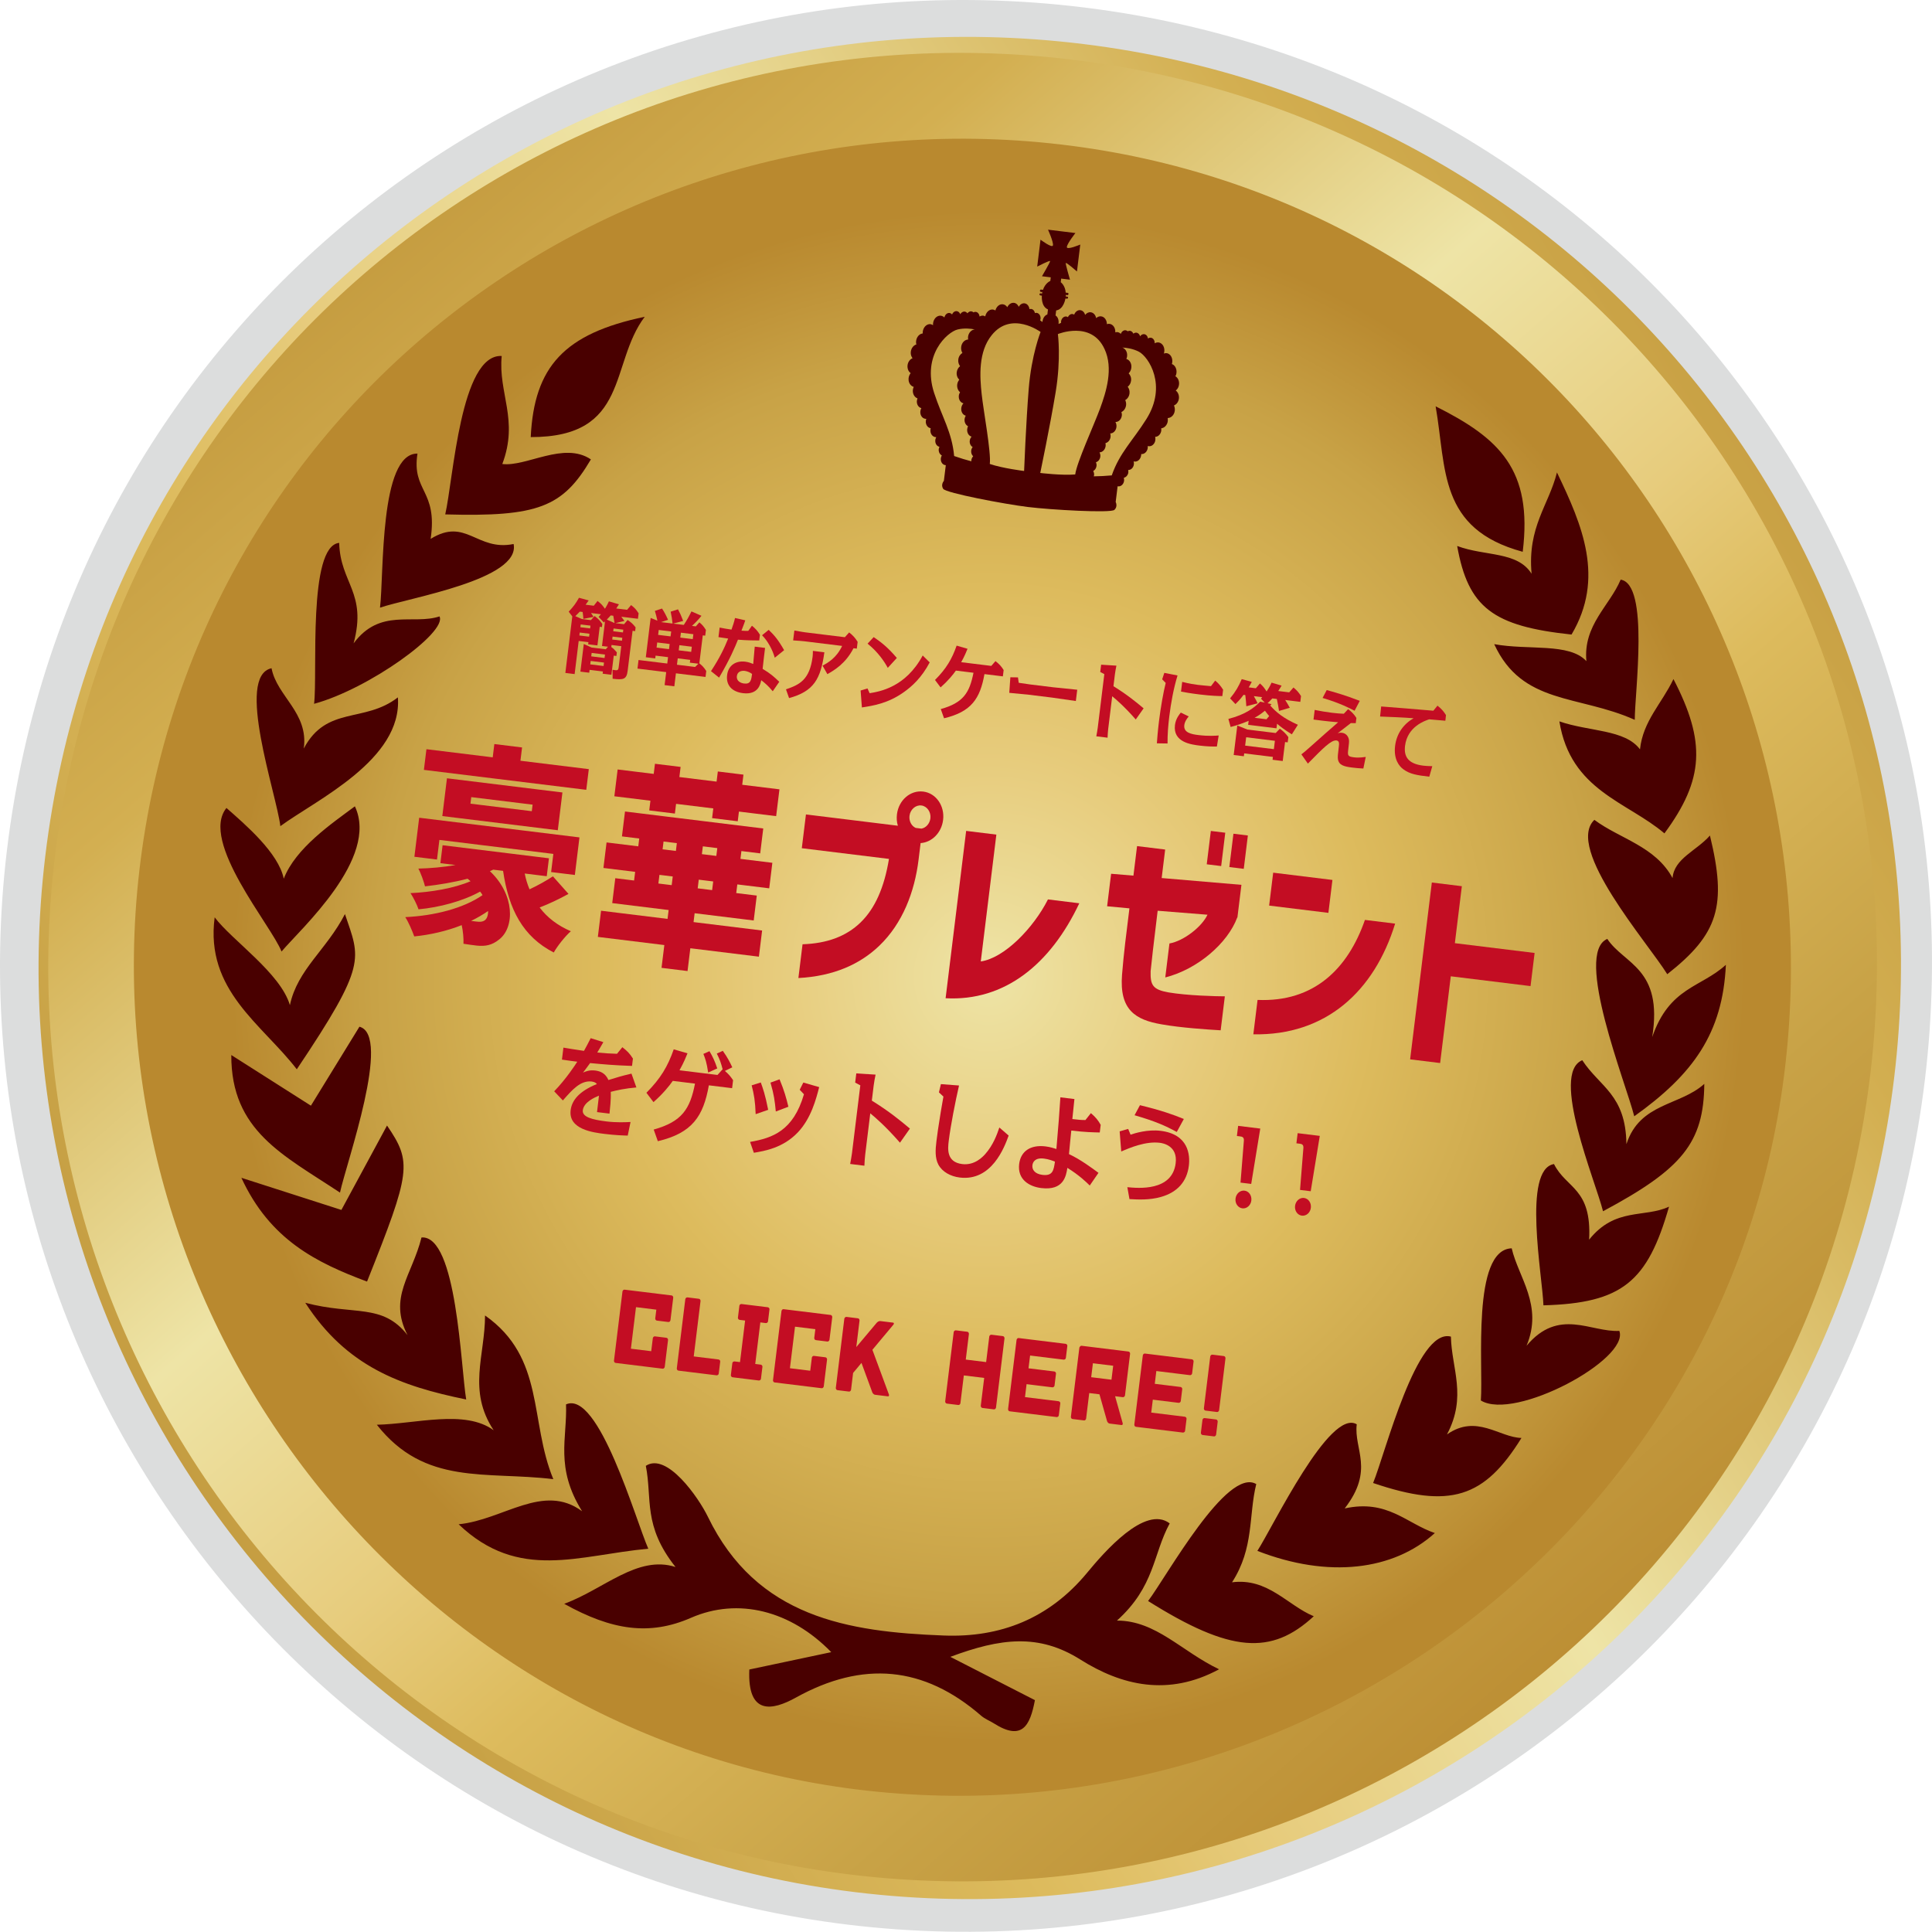 <?xml version="1.0" encoding="UTF-8"?>
<svg xmlns="http://www.w3.org/2000/svg" xmlns:xlink="http://www.w3.org/1999/xlink" viewBox="0 0 2178.899 2178.664">
  <defs>
    <style>
      .cls-1 {
        fill: url(#linear-gradient-2);
      }

      .cls-1, .cls-2, .cls-3, .cls-4, .cls-5, .cls-6, .cls-7 {
        fill-rule: evenodd;
      }

      .cls-2 {
        fill: url(#linear-gradient-3);
      }

      .cls-3 {
        fill: url(#linear-gradient-4);
      }

      .cls-4 {
        fill: url(#radial-gradient);
      }

      .cls-8 {
        isolation: isolate;
      }

      .cls-9, .cls-5 {
        mix-blend-mode: multiply;
      }

      .cls-10 {
        fill: #c30d23;
      }

      .cls-5, .cls-11 {
        fill: #490000;
      }

      .cls-6 {
        fill: url(#linear-gradient);
      }

      .cls-7 {
        fill: #dcdddd;
      }
    </style>
    <linearGradient id="linear-gradient" x1="-356.716" y1="755.184" x2="2349.204" y2="755.184" gradientTransform="translate(358.905 251.384) rotate(7)" gradientUnits="userSpaceOnUse">
      <stop offset="0" stop-color="#222323"/>
      <stop offset=".226" stop-color="#353535"/>
      <stop offset=".409" stop-color="#696968"/>
      <stop offset=".559" stop-color="#403f3f"/>
      <stop offset=".8" stop-color="#282828"/>
      <stop offset="1" stop-color="#0c0d0d"/>
    </linearGradient>
    <linearGradient id="linear-gradient-2" x1="-624.498" y1="-498.116" x2="2447.556" y2="2146.881" gradientTransform="translate(358.905 251.384) rotate(7)" gradientUnits="userSpaceOnUse">
      <stop offset=".274" stop-color="#222323"/>
      <stop offset=".505" stop-color="#696968"/>
      <stop offset=".572" stop-color="#4c4c4c"/>
      <stop offset=".67" stop-color="#292a29"/>
      <stop offset=".749" stop-color="#131414"/>
      <stop offset=".801" stop-color="#0c0d0d"/>
    </linearGradient>
    <radialGradient id="radial-gradient" cx="885.012" cy="750.823" fx="885.012" fy="750.823" r="863.834" gradientTransform="translate(338.448 248.872) rotate(7) scale(.988 1)" gradientUnits="userSpaceOnUse">
      <stop offset="0" stop-color="#eee4a6"/>
      <stop offset=".278" stop-color="#e7cc7d"/>
      <stop offset=".507" stop-color="#ddbb5d"/>
      <stop offset=".813" stop-color="#c8a246"/>
      <stop offset="1" stop-color="#b9892f"/>
    </radialGradient>
    <linearGradient id="linear-gradient-3" x1="1897.974" y1="-137.214" x2="-314.447" y2="1689.259" gradientTransform="translate(358.905 251.384) rotate(7)" gradientUnits="userSpaceOnUse">
      <stop offset="0" stop-color="#bc9035"/>
      <stop offset=".21" stop-color="#d3af51"/>
      <stop offset=".419" stop-color="#eee4a6"/>
      <stop offset=".563" stop-color="#e7cc7d"/>
      <stop offset=".652" stop-color="#ddbb5d"/>
      <stop offset=".813" stop-color="#c8a246"/>
      <stop offset="1" stop-color="#b9892f"/>
    </linearGradient>
    <linearGradient id="linear-gradient-4" x1="-100.447" y1="-90.041" x2="1671.672" y2="1508.126" xlink:href="#linear-gradient-3"/>
  </defs>
  <g class="cls-8">
    <g id="_レイヤー_2" data-name="レイヤー 2">
      <g id="_テキスト" data-name="テキスト">
        <g>
          <g>
            <path class="cls-6" d="M980.371,2115.146h0c559.419,67.982,1066.657-330.859,1134.076-891.76,67.254-559.308-326.007-1062.073-884.526-1130.8C668.222,23.504,163.869,419.041,96.235,981.695c-66.984,557.385,329.833,1066.08,884.137,1133.45Z"/>
            <path class="cls-1" d="M975.796,2112.085h0c553.225,67.23,1054.842-327.197,1121.52-881.887,66.506-553.117-322.401-1050.323-874.734-1118.284C667.096,43.595,168.329,434.754,101.442,991.18c-66.239,551.216,326.177,1054.278,874.354,1120.906Z"/>
            <path class="cls-4" d="M1215.199,87.166c537.123,62.529,981.674,536.397,908.795,1167.583-62.406,537.739-543.189,928.558-1133.63,856.394C457.149,2052.092,28.596,1595.557,100.589,981.881,164.388,436.249,675.277,24.295,1215.199,87.166Z"/>
            <path class="cls-7" d="M955.798,2170.56C361.677,2098.372-63.731,1554.412,7.862,958.508,80.129,357.029,620.521-65.646,1222.596,8.419c598.572,73.632,1020.232,611.264,948.318,1209.152-72.075,599.624-615.561,1025.821-1215.116,952.988h0ZM1206.052,109.129h0C661.423,45.678,172.034,431.03,108.651,973.205c-63.197,540.89,329.634,1037.871,867.493,1097.502,538.858,59.693,1031.485-329.376,1093.484-863.701,63.232-545.265-321.747-1034.737-863.577-1097.876Z"/>
            <path class="cls-5" d="M761.842,1767.253c-37.056-46.776-26.087-76.729-33.48-114.095,23.8-15.679,59.568,35.975,69.925,57.325,55.135,113.762,158.17,129.931,266.123,134.054,63.517,2.459,118.831-18.928,161.705-70.864,18.906-22.87,65.316-76.736,93.063-55.597-19.002,34.981-16.605,70.973-59.475,109.605,44.108.041,72.872,34.759,115.166,54.937-57.363,30.998-110.023,18.285-156.467-10.996-46.958-29.592-90.095-24.131-146.615-3.034,35.557,18.174,64.066,32.801,95.389,48.833-5.508,29.179-14.545,46.32-46.35,26.163-4.665-2.952-10.127-4.996-14.283-8.609-64.791-56.305-133.72-62.12-208.894-20.484-26.731,14.844-54.861,20.205-52.563-31.624,30.399-6.43,60.578-12.836,92.393-19.576-45.689-46.968-104.987-61.968-158.241-38.707-46.504,20.324-89.125,14.184-142.932-15.825,44.393-16.116,82.612-55.339,125.536-41.507h0ZM598.547,492.957c3.87-79.561,37.866-116.715,128.567-135.699-40.077,53.134-16.691,135.935-128.567,135.699h0ZM1717.31,622.307c-95.266-25.859-85.859-93.341-98.211-164.063,71.908,36.057,109.609,71.239,98.211,164.063h0ZM1843.681,811.822c-63.719-28.552-126.928-16.684-158.523-85.349,38.602,7.108,84.747-1.771,103.966,19.16-3.786-40.641,26.284-62.463,38.638-91.914,32.627,5.061,15.791,128.033,15.92,158.103h0ZM1834.264,1290.345c15.234-46.843,60.314-43.004,87.835-67.942-.623,66.237-24.781,95.847-114.207,143.636-8.593-34.325-59.746-155.389-23.413-170.333,19.735,30.25,49.086,38.647,49.785,94.639h0ZM317.518,1073.123c-11.169-28.942-92.683-124.329-62.122-161.898,21.404,18.824,58.771,50.777,64.624,79.764,13.374-34.653,54.341-62.337,80.22-81.616,27.582,58.626-61.111,138.144-82.722,163.75h0ZM428.565,685.305c4.574-37.251-.845-174.302,42.258-173.746-6.683,43.117,23.052,40.634,14.85,96.197,39.913-24.741,51.963,14.202,93.579,5.773,8.007,40.092-117.043,60.387-150.687,71.776h0ZM1792.206,1398.089c3.055-58.373-25.543-57.288-39.629-85.275-35.8,5.968-12.948,126.576-11.895,159.333,88.914-2.463,117.453-26.626,141.647-111.283-27.716,12.999-60.672.338-90.123,37.224h0ZM1670.105,1579.461c2.874-39.163-10.504-170.252,34.786-171.613,7.446,32.584,35.79,64.3,16.737,109.905,36.375-43.479,72.537-14.965,104.639-16.78,11.794,31.954-117.862,101.924-156.162,78.488h0ZM272.218,1328.316c42.626,13.719,75.245,24.158,112.802,36.238,16.65-30.774,33.818-62.555,51.468-95.181,28.362,41.575,26.996,51.814-22.549,175.982-56.995-21.312-109.389-47.01-141.72-117.04h0ZM316.179,931.735c39.961-29.433,137.793-74.731,132.552-145.244-37.718,29.347-80.407,8.998-106.141,57.712,5.623-40.565-30.313-58.809-36.351-90.574-41.056,8.785,5.571,141.561,9.94,178.106h0ZM1798.114,924.619c28.68,21.385,68.773,29.731,88.181,65.649,1.801-22.129,26.936-30.626,42.163-47.963,19.305,79.302,9.581,110.998-48.118,156.403-21.903-35.42-115.524-141.939-82.226-174.088h0ZM1758.663,813.566c12.536,78.045,76.365,90.506,118.479,126.309,44.748-60.69,46.962-103.113,10.168-174.019-13.179,27.67-34.296,47.112-37.743,79.262-16.915-22.655-57.197-19.843-90.904-31.551h0ZM334.725,1205.932c80.109-119.395,71.369-124.242,54.313-175.039-20.962,40.519-53.563,62.396-62.084,102.696-10.627-36.197-65.552-73.266-84.856-99.037-10.858,82.419,53.425,120.454,92.627,171.379h0ZM354.216,793.757c61.541-16.687,150.497-80.788,141.438-98.58-29.588,9.9-67.089-9.872-96.862,30.406,15.406-57.408-15.039-67.578-16.261-113.326-35.597,3.546-24.146,147.546-28.315,181.5h0ZM350.642,1246.967c-32.707-20.824-58.156-37.022-89.787-57.1-.32,85.553,58.619,112.705,122.58,155.13,7.33-33.975,58.578-177.575,21.924-187.074-17.933,29.196-35.891,58.395-54.717,89.044h0ZM1843.095,1258.947c66.237-47.264,99.743-93.411,103.335-170.832-28.302,25.792-63.643,25.124-83.066,81.449,12.402-77.726-31.553-81.84-50.674-110.675-38.018,16.193,21.205,163.081,30.405,200.059h0ZM566.493,523.305c18.825-49.774-4.79-79.987-.669-121.827-46.506-2.381-54.434,138.403-63.694,178.656,104.715,2.915,132.521-8.134,164.282-62.02-30.412-20.56-72.701,8.532-99.919,5.19h0ZM1643.395,615.771c12.372,69.625,40.571,90.469,128.974,99.865,37.656-63.564,12.389-122.855-16.43-182.809-9.273,37.01-33.439,61.247-28.623,114.244-16.14-25.517-52.152-19.459-83.921-31.3h0ZM344.305,1469.276c46.394,71.792,107.178,93.894,181.467,109.057-6.128-35.944-10.402-185.651-50.411-182.73-10.702,42.9-37.71,67.494-15.749,110.125-28.519-36.38-60.194-21.85-115.307-36.452h0ZM1636.318,1507.42c-38.582-10.306-73.822,131.136-87.729,165.112,87.025,29.513,125.502,16.693,167.314-50.819-24.928-.502-50.68-27.37-84.045-3.943,22.897-43.001,5.186-74.541,4.46-110.35h0ZM624.02,1668.178c-76.063-9.202-144.807,7.77-199.012-61.36,44.303-.983,99.417-17.516,131.737,6.218-29.715-44.946-9.778-83.813-9.716-129.453,67.866,47.66,49.871,119.034,76.991,184.595h0ZM1389.492,1784.503c25.071-38.788,18.52-75.242,27.299-110.776-32.989-19.502-100.801,103.835-121.969,131.885,93.078,58.49,139.016,61.362,186.841,17.194-29.774-12.368-51.626-43.471-92.172-38.303h0ZM731.121,1746.63c-14.368-32.766-55.891-179.137-92.757-162.76,1.483,38.035-12.706,70.971,18.112,120.494-43.772-32.337-88.883,9.77-139.223,14.71,67.724,64.676,135.533,34.703,213.869,27.556h0ZM1516.548,1701.205c48.167-10.569,69.67,16.92,101.656,27.767-46.809,42.243-120.04,51.283-200.146,20.103,18.015-27.986,81.516-160.929,112.075-142.756-3.481,28.349,20.316,51.062-13.585,94.886h0Z"/>
            <path class="cls-2" d="M964.866,2134C392.164,2064.353-17.95,1539.977,51.052,965.593,120.746,385.784,641.692-21.686,1222.074,49.695c576.988,71.004,983.451,589.267,914.171,1165.641-69.489,578.004-593.371,988.855-1171.379,918.663h0ZM1206.106,146.777h0C681.09,85.618,209.333,457.093,148.24,979.747c-60.93,521.412,317.765,1000.478,836.266,1057.945,519.454,57.585,994.318-317.503,1054.093-832.595,60.938-525.608-310.218-997.456-832.493-1058.321Z"/>
            <path class="cls-3" d="M959.109,2114.127C396.776,2045.732-5.9,1530.862,61.848,966.884,130.282,397.578,641.794-2.508,1211.649,67.584c566.534,69.718,965.639,578.589,897.611,1144.517-68.234,567.534-582.618,970.941-1150.151,902.027h0ZM1195.971,162.901h0C680.474,102.852,217.267,467.601,157.28,980.78c-59.826,511.966,312.006,982.355,821.116,1038.776,510.037,56.544,976.3-311.748,1034.989-817.508,59.832-516.082-304.594-979.382-817.414-1039.148Z"/>
          </g>
          <g class="cls-9">
            <path class="cls-11" d="M1325.997,440.42c1.361-1.075,2.521-2.501,3.165-4.413,1.61-4.627-.076-9.681-3.626-11.757.241-.439.58-.818.763-1.357,1.656-4.902-.212-10.377-4.198-12.153-.157-.067-.311-.038-.479-.107,1.505-4.826-.316-10.107-4.198-11.873-1.607-.736-3.254-.586-4.809-.028,1.607-4.885-.261-10.266-4.213-12.038-2.04-.93-4.253-.64-6.132.464.125-3.217-1.692-5.967-4.392-6.298-1.142-.14-2.233.264-3.169.92-.363-2.573-2.041-4.628-4.304-4.906-1.844-.226-3.495.811-4.593,2.41-.597-2.181-2.126-3.844-4.18-4.096-1.234-.151-2.405.337-3.428,1.124-.752-1.685-2.064-3.017-3.795-3.229-.888-.109-1.763.158-2.55.553-.679-.575-1.452-1.045-2.351-1.155-2.388-.293-4.538,1.48-5.463,4.06-1.061-.997-2.284-1.804-3.773-1.987-.831-.102-1.613.061-2.424.29.261-4.887-2.476-9.11-6.525-9.607-1.015-.125-1.977-.008-2.948.363-.064-4.526-2.673-8.36-6.491-8.829-2.076-.255-4.072.555-5.644,2.001-.659-3.499-2.995-6.222-6.12-6.606-2.446-.3-4.706.944-6.316,2.994-.721-2.805-2.733-5.018-5.385-5.344-3-.368-5.762,1.821-6.963,5.023-.571-.304-1.146-.586-1.791-.665-2.204-.271-4.282,1.207-5.3,3.494-.543-.346-1.115-.652-1.783-.734-2.849-.35-5.508,2.227-5.93,5.665-.065.532.035,1.059.059,1.531-1.818.689-2.88,1.238-2.88,1.238.909-7.405-3.382-9.548-3.382-9.548l.7-5.698c8.709-1.319,10.422-13.45,10.422-13.45,0,0,1.248.317,2.066.136,1.505-.33.94-2.133.272-2.215-.658-.081-1.984-.244-1.984-.244l.156-1.831,1.372.357c1.961.241,1.95-2.43.808-2.57-1.177-.145-2.319-.285-2.319-.285-.666-8.302-5.632-11.722-5.632-11.722l.501-4.083,9.919,1.218s-4.99-17.052-4.786-18.713c.196-1.592,12.657,9.446,12.657,9.446l3.728-30.359s-15.633,6.697-15.138,2.661c.499-4.061,9.672-15.649,9.672-15.649l-15.457-1.898-15.444-1.896s6.086,13.462,5.587,17.523c-.496,4.036-14.055-6.246-14.055-6.246l-3.728,30.359s14.76-7.695,14.565-6.103c-.204,1.661-9.183,16.998-9.183,16.998l9.908,1.217-.501,4.083s-5.623,2.12-8.29,10.013c0,0-1.165-.143-2.318-.285-1.153-.142-1.81,2.447.185,2.692l1.407-.015-.281,1.816s-1.326-.163-1.995-.245c-.658-.081-1.63,1.533-.272,2.215.75.373,2.038.368,2.038.368,0,0-1.274,12.185,6.881,15.574l-.7,5.698s-4.695,1.039-5.604,8.445c0,0-.932-.793-2.528-1.902.148-.451.383-.937.449-1.468.422-3.437-1.557-6.584-4.394-6.932-.635-.078-1.297.076-1.897.282-.457-2.468-2.081-4.4-4.296-4.672-.635-.078-1.294.052-1.911.211-.379-3.395-2.508-6.186-5.53-6.557-2.663-.327-5.14,1.335-6.541,3.88-1.054-2.378-2.922-4.129-5.345-4.426-3.138-.385-6.109,1.686-7.572,4.925-1.173-1.783-2.926-3.053-5.003-3.308-3.806-.467-7.288,2.619-8.446,6.995-.817-.591-1.735-.938-2.75-1.062-4.037-.496-7.748,2.936-8.677,7.74-.698-.414-1.417-.761-2.26-.865-1.477-.181-2.87.304-4.141,1.015-.273-2.727-1.93-4.967-4.306-5.259-.901-.111-1.788.155-2.573.55-.668-.574-1.442-1.043-2.364-1.157-1.707-.21-3.302.765-4.464,2.215-.766-1.007-1.786-1.765-3.044-1.919-2.029-.249-3.915.995-5.022,2.967-.691-1.819-2.052-3.226-3.886-3.451-2.284-.28-4.387,1.31-5.375,3.717-.759-.864-1.698-1.518-2.863-1.661-2.665-.327-5.093,1.902-5.761,5.052-1.546-1.524-3.623-2.341-5.839-1.933-4.262.764-7.353,5.536-7,10.661-1.374-.918-2.923-1.46-4.661-1.135-4.204.773-7.272,5.453-6.956,10.503-.189.025-.323-.04-.49-.012-4.321.757-7.446,5.619-7.002,10.778.047.567.262,1.015.402,1.5-3.947,1.155-6.795,5.652-6.364,10.53.163,2.011.976,3.679,1.992,5.046-3.571,1.433-6.088,5.621-5.692,10.213.237,2.932,1.638,5.259,3.528,6.639-1.613,2.072-2.574,4.764-2.326,7.699.326,4.021,2.762,6.966,5.811,7.786-.705,1.647-1.149,3.442-.989,5.382.315,3.739,2.457,6.6,5.238,7.599-.51,1.388-.829,2.755-.714,4.291.274,3.5,2.394,6.055,5.057,6.685-.795,1.519-1.301,3.354-1.145,5.316.355,4.165,3.299,6.986,6.71,6.772-.399,1.238-.658,2.494-.546,3.866.307,3.692,2.628,6.247,5.499,6.718-.268,1.043-.383,2.153-.285,3.266.321,4.161,3.256,6.957,6.611,6.807-.792,1.402-1.276,3.146-1.109,4.923.267,3.171,2.216,5.424,4.656,5.958-.566,1.264-.931,2.718-.802,4.233.208,2.602,1.651,4.583,3.502,5.535-.826,1.468-1.259,3.1-1.115,4.876.297,3.595,2.729,6.002,5.6,6.074l-2.175,17.717s-3.797,4.216-.795,8.964c3.014,4.726,69.567,17.3,95.531,20.488,25.93,3.184,93.584,7.089,97.63,3.23,4.058-3.881,1.407-8.889,1.407-8.889l2.175-17.717c2.804.625,5.735-1.123,6.914-4.537.582-1.686.508-3.38.075-5.003,2.049-.473,3.894-2.051,4.772-4.519.468-1.441.454-2.942.19-4.308,2.518.075,4.976-1.637,5.991-4.65.604-1.682.557-3.492.105-5.046,3.254.962,6.732-1.047,8.073-5.004.341-1.059.535-2.159.525-3.237,2.865.233,5.769-1.68,6.937-5.191.464-1.301.528-2.581.407-3.883,3.281,1.035,6.807-.991,8.17-4.945.581-1.872.58-3.768.153-5.438,2.736.032,5.424-1.932,6.524-5.263.506-1.46.538-2.862.358-4.335,2.928-.297,5.687-2.557,6.919-6.106.636-1.842.618-3.694.354-5.46,3.156-.058,6.222-2.328,7.522-6.149.951-2.787.669-5.632-.418-8.036,2.18-.881,4.09-2.8,5.054-5.585,1.46-4.364.055-9.033-3.076-11.29ZM1053.49,443.093c-13.873-42.449,14.681-68.544,26.422-71.482,7.497-1.843,15.015-.989,19.494-.088-3.745.265-7.075,3.651-7.653,8.357-.125,1.015-.013,2.012.133,3.014-3.871.157-7.286,3.555-7.875,8.354-.314,2.56.249,4.925,1.389,6.796-2.372,1.397-4.232,4.048-4.642,7.392-.363,2.953.497,5.587,2.026,7.532-1.957,1.539-3.428,3.887-3.791,6.84-.416,3.392.829,6.495,2.864,8.431-1.139,1.452-2.046,3.215-2.304,5.314-.45,3.668.895,6.924,3.191,8.821-.661,1.091-1.199,2.335-1.372,3.742-.527,4.291,1.821,8.047,5.248,8.747-1.272,1.296-2.209,3.125-2.473,5.27-.516,4.198,1.715,7.868,5.024,8.672-.61,1.051-1.135,2.274-1.305,3.658-.453,3.691,1.235,6.919,3.881,8.251-.442.929-.776,1.942-.921,3.119-.51,4.153,1.675,7.722,4.934,8.639-1.064,1.132-1.853,2.699-2.071,4.475-.391,3.184,1.042,6.006,3.286,7.266-.819,1.047-1.469,2.349-1.659,3.895-.326,2.652.645,5.043,2.213,6.477-1.032,1.162-1.839,2.678-2.057,4.453-.051.416.035.848.049,1.224-5.441-1.37-13.418-3.825-19.444-5.946-2.438-26.972-13.591-43.704-22.588-71.222ZM1116.286,523.256c1.632-13.288-7.064-59.177-9.18-78.849-2.142-19.746-3.916-47.736,11.396-66.488,22.27-27.755,55.067-3.542,55.067-3.542,0,0-10.322,25.709-13.397,64.204-3.09,38.516-5.199,92.587-5.199,92.587,0,0-24.325-2.987-38.686-7.912ZM1173.198,533.406s11.035-52.975,17.354-91.094c6.294-38.1,2.521-65.54,2.521-65.54,0,0,37.658-15.562,52.574,16.758,10.332,21.9,1.828,48.629-5.014,67.272-6.848,18.572-26.365,60.996-27.997,74.284-15.112,1.307-39.439-1.68-39.439-1.68ZM1233.501,537.203c.136-.358.326-.756.377-1.172.218-1.776-.209-3.443-.953-4.823,1.868-1.012,3.401-3.095,3.726-5.747.19-1.546-.127-2.967-.645-4.178,2.471-.682,4.533-3.074,4.924-6.258.218-1.776-.181-3.488-.915-4.842,3.361-.103,6.401-3.032,6.911-7.184.145-1.177.018-2.246-.197-3.256,2.912-.649,5.309-3.376,5.762-7.067.17-1.384-.009-2.693-.358-3.862,3.383.018,6.458-3,6.974-7.198.263-2.145-.206-4.147-1.138-5.714,3.506.151,6.695-2.925,7.221-7.216.173-1.407-.061-2.746-.461-3.967,2.699-1.285,4.814-4.115,5.264-7.783.258-2.099-.219-4.033-.961-5.715,2.475-1.383,4.402-4.096,4.819-7.488.363-2.953-.498-5.587-2.024-7.554,1.954-1.518,3.426-3.866,3.788-6.818.411-3.345-.754-6.367-2.728-8.297,1.581-1.537,2.702-3.696,3.016-6.255.589-4.799-1.891-8.921-5.621-10.011.383-.937.722-1.879.847-2.893.578-4.706-1.836-8.797-5.427-9.963,4.587.212,12.087,1.202,18.906,4.802,10.703,5.693,32.074,37.918,8.354,75.751-15.374,24.526-30.267,38.059-39.135,63.644-6.383.598-14.694,1.053-20.326,1.063Z"/>
          </g>
          <g>
            <path class="cls-10" d="M703.796,703.971l4.026-4.747c4.288,2.87,5.88,4.377,9.017,8.319l-.515,4.242-2.921-.36-5.534,45.094c-1.227,9.958-5.066,10.332-16.938,8.965l-.112-10.122c5.777.993,6.442,1.072,7.004-3.544l2.837-23.053-10.964-1.348-.281,2.313c2.397,1.699,3.371,2.659,6.255,6.007l-.496,4.059-2.987-.365-2.65,21.573-9.888-1.213.309-2.491-15.038-1.845-.403,3.226-9.963-1.222,3.83-31.166,8.783,3.984,16.03,1.966,2.472-2.884-6.742-.824,3.408-27.758-1.33,1.241-5.899-6.245c1.667-1.854,1.985-2.28,2.584-3.052l-11.142-1.367c1.948,2.767,2.285,3.371,2.921,4.382l-11.564,2.228c-.122-2.537-.328-4.345-.815-7.772l-3.24-.398c-.993,1.096-2.341,2.514-5.019,5.089l7.453,3.254,10.131,1.245,4.176-4.63c4.326,3.333,5.44,4.504,8.689,8.928l-.431,3.502-2.491-.304-2.584,21.025-10.449-1.287.29-2.402-10.974-1.344-4.579,37.35-10.468-1.287,7.837-63.811-4.092-5.276c5.562-5.964,7.875-9.045,11.639-15.698l10.927,3.029c-1.33,1.985-2.154,3.099-3.464,4.813l9.232,1.133,4.195-5.379c4.551,3.46,5.627,4.995,8.371,8.797,2.509-4.003,3.558-6.395,4.476-8.343l11.311,3.352c-.946,1.479-1.564,2.425-3.034,4.682l12.229,1.498,4.532-5.337c4.513,3.647,5.262,4.49,8.464,9.279l-.749,6.18-18.783-2.308c.796,1.03,1.536,1.966,3.558,4.743l-10.169,2.491,9.719,1.194ZM653.815,713.381l-.412,3.315,10.974,1.344.412-3.315-10.974-1.344ZM654.938,704.247l-.393,3.137,10.974,1.344.393-3.137-10.974-1.344ZM666.156,745.403l-.487,3.872,15.038,1.845.487-3.867-15.038-1.849ZM667.261,736.368l-.478,3.872,15.038,1.845.478-3.867-15.038-1.849ZM693.066,702.655c-.487-2.772-1.32-7.743-1.423-8.221l-2.903-.356c-.993,1.096-1.891,2.2-4.382,4.705l8.708,3.872ZM690.856,717.927l-.403,3.315,10.964,1.348.412-3.315-10.974-1.348ZM691.98,708.793l-.384,3.137,10.964,1.348.393-3.137-10.974-1.348Z"/>
            <path class="cls-10" d="M739.358,739.42l-.375,3.132-10.637-1.306,5.449-44.354,7.622,3.095c-1.273-5.398-1.367-5.974-2.846-11.021l8.071-2.664c2.753,4.368,4.139,6.873,6.788,12.725l-7.903,2.584,12.959,1.592c-.627-5.88-.796-6.559-2.144-13.366l8.315-2.631c2.734,5.3,3.408,6.69,5.815,13.071l-11.245,3.015,11.957,1.47c3.53-5.37,5.702-9.312,8.624-15.229l11.292,4.944c-3.202,4.101-6.882,7.861-10.693,11.419l4.326.529,4.026-4.56c3.502,2.959,4.757,4.518,7.36,8.581l-.787,6.456-2.753-.332-3.867,31.526c3.53,2.87,5.094,4.56,7.8,8.633l-.824,6.732-33.39-4.101-1.798,14.663-10.974-1.344,1.798-14.663-32.378-3.975,1.18-9.682,32.397,3.975.88-7.191-14.045-1.723ZM741.193,724.575l-.712,5.81,14.026,1.723.712-5.81-14.026-1.723ZM742.916,710.469l-.674,5.529,14.036,1.723.684-5.529-14.045-1.723ZM787.654,748.526l-9.644-1.18.393-3.137-14.045-1.723-.88,7.191,20.45,2.509,3.727-3.661ZM779.508,735.174l.712-5.805-14.026-1.723-.712,5.805,14.026,1.723ZM781.278,720.792l.684-5.534-14.045-1.723-.674,5.534,14.036,1.723Z"/>
            <path class="cls-10" d="M840.501,699.612c-.702,2.346-.955,2.968-4.288,11.639,4.176.328,6.124.281,7.725.201l4.092-5.777c3.83,3.095,6.217,5.637,9.026,10.192l-.787,6.456c-6.479-.047-13.408-.061-24.008-.885-3.155,7.846-8.577,21.124-21.273,42.781l-9.139-7.299c9.663-14.724,15.094-26.039,19.363-36.751-4.644-.66-9.214-1.316-10.936-1.62l1.33-10.791c6.161,1.227,7.079,1.339,13.371,2.299,1.676-4.663,3.034-8.89,3.97-13.081l11.554,2.636ZM871.494,779.603c-4.906-6.03-9.644-9.986-12.978-12.453-.861,4.293-3.315,16.723-20.599,14.597-12.36-1.517-19.307-8.919-17.903-20.356,1.386-11.245,10.037-16.451,20.431-15.178,4.139.51,7.743,2.074,9.026,2.612.3-2.491,1.451-15.932,1.723-19.546l11.639,1.428c-.796,5.801-1.816,15.501-2.743,23.624,9.345,5.646,12.369,8.544,18.783,14.574l-7.378,10.698ZM839.743,756.607c-3.567-.44-8.099.791-8.717,5.857-.712,5.81,4.579,7.964,8.146,8.399,7.481.922,8.09-4.059,9.008-10.782-2.313-1.779-5.524-3.118-8.436-3.474ZM873.778,741.785c-2.453-8.905-8.024-19.139-14.345-25.342l7.491-6.105c5.955,5.698,10.487,10.744,17.416,22.921l-10.562,8.525Z"/>
            <path class="cls-10" d="M886.4,777.407c14.775-5.019,26.798-10.281,30.075-36.929.243-2.027.243-3.338.3-6.423l12.94,1.592c-4.111,30.103-11.891,44.031-39.804,51.648l-3.511-9.888ZM927.692,750.75c6.067-3.375,15.655-8.656,22.051-22.285l-42.781-5.253c-1.657-.206-8.427-.749-12.453-.969l1.376-11.156c5.028.993,11.648,1.99,12.313,2.074l44.607,5.478,4.869-5.393c4.242,3.324,6.91,6.278,9.579,10.627l-.946,7.659-3.727-.459c-8.989,17.519-22.041,24.995-29.476,29.232l-5.412-9.555Z"/>
            <path class="cls-10" d="M980.764,781.785c11.011-1.826,40.506-6.442,59.86-42.533l7.893,7.795c-9.026,17.149-19.925,27.041-29.438,33.736-17.818,12.603-34.495,15.141-47.032,17.065l-1.451-19.087,7.79-2.317,2.378,5.342ZM1001.223,753.222c-3.287-6.203-10.506-17.477-22.781-27.318l6.891-7.388c7.772,5.356,15.281,10.768,26.105,23.516l-10.215,11.189Z"/>
            <path class="cls-10" d="M1060.989,799.687c25.412-7.083,32.453-18.385,36.901-40.955l-19.85-2.439c-3.287,4.743-9.214,11.877-17.247,18.942l-6.302-8.357c12.687-12.767,19.064-23.493,24.391-38.75l12.294,3.572c-.955,2.317-3.184,8.118-7.163,15.122l33.97,4.171,4.71-5.407c4.232,3.324,6.545,5.763,9.214,10.112l-.871,7.097-20.768-2.547c-4.897,27.575-14.747,42.556-45.581,49.813l-3.699-10.375Z"/>
            <path class="cls-10" d="M1148.058,763.952l.852,6.091c2.322.29,10.684,1.601,12.762,1.854l26.086,3.202c3.905.478,23.221,2.383,27.144,2.772l-1.573,12.72c-4.307-.623-23.259-3.418-27.004-3.876l-26.086-3.202c-3.483-.426-18.82-1.845-21.985-2.14l1.217-17.538,8.586.117Z"/>
            <path class="cls-10" d="M1280.896,811.429c-12.94-14.785-22.266-22.664-26.554-26.185l-4.522,36.877c-.346,2.86-.59,6.863-.702,9.841l-12.706-1.559c.478-2.566,1.292-7.055,1.62-9.733l7.416-60.393-4.607-2.434,1.011-8.207,17.238,1.086c-.552,2.552-1.367,7.041-1.695,9.714l-1.648,13.464c15.824,9.803,25.45,17.818,34.026,24.953l-8.876,12.575Z"/>
            <path class="cls-10" d="M1328.012,761.808c-4.551,15.07-7.397,30.726-9.326,46.405-1.217,9.958-2.022,19.967-1.938,30.276l-12.041-.169c.393-5.29.946-13.09,2.406-25.07,1.948-15.773,4.925-32.533,7.566-43.067l-3.979-4.045,2.406-7.285,14.906,2.954ZM1372.394,841.949c-5.234.014-10.88-.023-19.345-1.063-9.644-1.189-30.318-3.727-27.94-23.184.899-7.285,5.131-12.285,6.62-14.064l8.905,4.363c-1.76,2.032-4.494,5.721-4.981,9.775-1.058,8.577,7.996,10.253,15.974,11.231,11.217,1.381,19.644.726,22.8.454l-2.032,12.486ZM1370.475,767.581c3.914,3.193,6.039,5.796,8.942,10.276l-.88,7.186c-4.382-.066-12.116-.178-25.656-1.84-10.637-1.306-16.573-2.402-20.955-3.226l1.348-10.969c8.268,2.135,14.073,2.945,17.556,3.371,4.326.529,11.152,1.086,14.916,1.456l4.728-6.255Z"/>
            <path class="cls-10" d="M1456.926,828.18c-8.708-5.281-14.139-9.785-16.667-11.966l-.627,5.159-31.976-3.928.552-4.513c-8.549,3.628-14.054,5.295-20.328,6.957l-2.509-9.106c19.663-4.981,29.307-12.781,35.862-19.466l5.103,1.096-4.185-4.443c.496-.595,1.086-1.273,1.386-1.699l-9.466-1.166c2.369,4.125,3.23,5.913,4.232,8.099l-12.706,3.305c-.365-5.375-.431-6.133-1.152-12.584l-2.004-.248c-4.148,5.665-7.013,8.305-9.111,10.393l-6.039-6.451c6.451-7.912,9.457-13.16,13.118-21.7l11.33,3.081c-1.545,2.992-2.303,4.396-3.446,6.217l8.052.993,4.625-5.421c3.652,3.254,4.869,5,7.491,9.059,1.423-2.069,3.427-5.286,5.618-9.977l11.292,3.352c-1.17,2.008-2.022,3.497-3.783,6.086l12.378,1.522,4.813-5.496c4.045,3.493,5.599,5.187,8.502,9.658l-.796,6.55-17.023-2.093c2.331,3.652,3.848,6.367,5.159,8.778l-12.154,3.563c-.936-6.199-1.105-6.971-2.481-13.502l-5.066-.623c-3.127,3.455-4.457,4.602-5.393,5.417l4.513,1.025c-.787.936-1.067,1.18-1.461,1.601,6.592,7.453,14.457,14.223,31.161,21.7l-6.817,10.773ZM1449.277,836.879l-2.631,21.395-11.461-1.404.393-3.23-32.378-3.975-.393,3.226-11.461-1.409,4.082-33.287,11.311,4.574,31.985,3.923,4.644-4.86c3.727,2.612,6.835,5.524,9.626,9.513l-.721,5.899-2.996-.365ZM1405.428,831.495l-1.161,9.41,32.397,3.979,1.152-9.41-32.388-3.979ZM1431.383,807.543c-.805-.946-2.079-2.317-4.813-6.025-3.296,2.687-5.918,4.799-11.629,8.024l13.371,1.643,3.071-3.642Z"/>
            <path class="cls-10" d="M1529.005,815.596c-2.36-.009-4.288-.056-5.543-.122-4.944,3.792-12.875,10.122-14.813,11.47,1.049-.337,2.697-.787,4.85-.524,3.989.492,7.013,3.483,7.772,7.598.412,2.018.075,4.785-.824,12.158-.768,6.273.056,7.125,6.873,7.964,5.543.684,10.974-.248,12.959-.473l-2.697,13.057c-4.213-.145-8.633-.595-12.772-1.1-8.97-1.105-14.766-2.659-15.89-9.345-.44-2.58-.047-5.716.993-14.204.459-3.778.552-6.573-2.687-6.976-5.899-.721-15.15,8.722-32.21,26.091l-7.322-10.44c2.247-1.69,4.195-3.235,10.449-8.83,16.367-14.555,18.165-16.203,31.011-27.355-12.949-1.03-23.053-2.463-27.79-3.043l1.339-10.876c5.421,1.128,12.603,2.383,19.335,3.207,5.393.665,9.064.936,13.521,1.105l4.869-5.206c3.989,3.109,6.554,5.581,9.307,9.939l-.73,5.904ZM1527.695,801.579c-4.204-2.2-16.311-8.642-36.086-14.443l4.644-8.881c6.835,1.863,20.543,5.609,37.285,12.158l-5.843,11.166Z"/>
            <path class="cls-10" d="M1611.946,875.952c-14.214-1.657-21.891-2.973-29.157-8.268-4.588-3.277-11.273-11.208-9.41-26.423,1.723-14.017,9.523-24.663,20.852-31.231-9.831-.829-27.959-1.559-37.772-1.924l1.217-11.358c26.648,2.051,29.897,2.36,58.858,4.794l4.663-5.702c4.373,3.53,6.601,5.96,9.569,10.627l-.693,6.376c-4.345-.346-5.094-.44-18.277-1.587-4.925,1.639-24.532,8.216-27.191,29.883-1.442,11.802,3.081,20.225,20.534,22.369,2.978.365,5.009.421,10.197.595l-3.39,11.849Z"/>
          </g>
          <g>
            <path class="cls-10" d="M544.208,1009.51c-.712-1.292-1.629-2.617-2.762-3.97-19.597,10.88-45.899,17.804-69.429,19.986-1.732-5.286-5.946-13.53-9.054-18.263,23.165-1.021,49.373-5.534,67.734-13.427-1.189-.871-2.154-1.957-3.343-2.823-15.73,4.106-32.594,6.868-48.025,8.6-1.152-4.733-4.841-15.332-7.537-20.014,13.296-.3,28.24-1.606,42.013-4.026l-17.135-2.102,2.481-20.225,119.944,14.729-2.481,20.225-24.841-3.052c1.189,6.189,3.071,12.219,5.412,17.818,9.457-4.391,19.27-9.949,26.386-14.635l17.566,19.794c-10.281,5.744-22.041,11.302-32.538,15.328,8.586,11.451,20.318,20.375,35.197,26.798-6.33,5.496-15.075,16.503-19.27,23.961-34.757-17.8-50.787-48.511-57.163-92.06l-11.152-1.367c-1.152.581-2.303,1.17-3.689,1.723,28.071,26.395,28.127,63.128,10.562,76.91-8.221,6.723-15.768,7.973-25.215,7.051-4.504-.552-10.066-1.236-15.178-2.097.272-5.768-.431-14.073-1.985-21.021-16.685,6.648-35.253,10.89-53.521,12.748-2.275-6.316-6.498-16.255-10.15-21.774,32.79-1.536,65.553-9.831,87.173-24.813ZM472.747,922.221l180.768,22.196-5.197,42.364-26.77-3.287,2.509-20.468-128.512-15.782-2.715,22.135-25.487-3.132,5.403-44.026ZM478.065,868.269l2.865-23.324,74.757,9.181,1.835-14.995,31.264,3.839-1.845,14.995,77.116,9.466-2.865,23.324-183.128-22.486ZM504.076,877.749l130.225,15.988-5.225,42.603-130.225-15.988,5.225-42.603ZM599.76,914.861l.908-7.378-69.195-8.493-.899,7.378,69.186,8.493ZM536.417,1039.229c4.288.529,7.537.688,10.403-1.376,2.406-1.877,3.727-5.581,3.661-10.421-5.927,4.106-12.472,7.893-19.195,11.17l5.131.627Z"/>
            <path class="cls-10" d="M684.077,950.1l35.768,4.391,1.086-8.806-19.504-2.392,3.446-28.09,155.928,19.148-3.446,28.085-21.199-2.603-1.086,8.806,35.993,4.419-3.539,28.797-35.993-4.419-1.199,9.761,23.146,2.837-3.446,28.09-66.629-8.184-1.217,10,77.322,9.494-3.633,29.504-77.322-9.494-3.146,25.712-29.345-3.605,3.165-25.707-74.982-9.204,3.633-29.509,74.963,9.204,1.236-9.995-63.614-7.814,3.446-28.081,21.199,2.603,1.199-9.761-35.768-4.391,3.539-28.797ZM692.86,898.026l3.708-30.23,40.693,5,1.404-11.423,28.923,3.549-1.395,11.423,41.966,5.155,1.404-11.423,28.914,3.553-1.404,11.423,41.985,5.15-3.717,30.234-41.976-5.159-1.348,10.946-28.914-3.549,1.348-10.946-41.976-5.155-1.339,10.946-28.933-3.549,1.348-10.946-40.693-5ZM757.523,998.256l1.199-9.761-15-1.84-1.199,9.761,15,1.84ZM762.261,959.697l1.077-8.806-14.991-1.84-1.086,8.806,15,1.84ZM803.141,1003.855l1.199-9.757-16.292-2.004-1.199,9.766,16.292,1.994ZM807.879,965.297l1.077-8.802-16.283-2.004-1.086,8.811,16.292,1.994Z"/>
            <path class="cls-10" d="M970.754,1040.138c16.058-15.665,26.564-39.256,31.826-71.466l-98.315-12.074,4.682-38.081,103.671,12.734c-1.255-4.026-1.582-8.413-1.03-12.935,1.966-15.941,15.112-27.374,29.672-25.585,14.345,1.765,24.335,16.035,22.369,31.976-1.779,14.523-12.659,25.262-25.365,26.119l-2.313,18.802c-4.438,36.175-17.94,71.723-44.307,96.995-21.442,20.562-51.18,34.303-91.218,36.391l4.682-38.081c27.94-.913,49.598-9.129,65.646-24.794ZM1032.749,933.719l6.423.791c5.103-.829,9.382-5.609,10.112-11.564.88-7.135-3.745-13.75-10.169-14.537-6.433-.791-12.509,4.508-13.39,11.643-.73,5.955,2.275,11.629,7.022,13.666Z"/>
            <path class="cls-10" d="M1089.622,937.076l34.064,4.185-17.566,143.044c26.554-3.745,59.42-37.65,75.768-69.944l35.347,4.345c-32.594,68.952-84.251,110.689-150.787,107.107l23.174-188.737Z"/>
            <path class="cls-10" d="M1253.105,985.418l25.178,2.125,4.092-33.319,31.695,3.89-3.942,32.135,89.944,7.659-4.532,36.892-.206-.028c-10.73,28.877-44.569,58.31-81.143,67.585l4.7-38.315c16.217-2.842,36.676-18.933,42.903-32.425l-56.199-4.485c-4.026,32.847-7.584,63.577-7.921,68.128-.412,15.655,2.219,20.805,20.3,23.994,21.311,3.581,53.39,4.382,63.39,4.401l-4.7,38.315c-15.318-.913-44.663-2.823-66.583-6.718-29.588-5.089-47.781-16.264-44.654-55.974,2.004-25.122,4.738-45.567,8.333-74.841l-25.15-2.364,4.494-36.653ZM1365.578,937.141l16.273,1.994-4.625,37.603-16.273-1.994,4.625-37.603ZM1391.055,940.268l16.283,1.999-4.625,37.603-16.273-1.999,4.616-37.603Z"/>
            <path class="cls-10" d="M1418.275,1127.704c63.577,2.734,101.929-35.08,121.087-90.23l34.064,4.181c-23.521,76.358-78.146,126.428-159.916,124.841l4.766-38.792ZM1435.896,984.192l66.817,8.202-4.551,37.126-66.835-8.202,4.569-37.126Z"/>
            <path class="cls-10" d="M1614.82,995.287l33.848,4.157-7.884,64.261,89.944,11.044-4.588,37.364-89.944-11.049-12.023,97.819-33.839-4.153,24.485-199.444Z"/>
          </g>
          <g>
            <path class="cls-10" d="M680.454,1175.325c-3.146,5.651-5.655,9.602-6.863,11.699,7.247.777,14.963,1.245,22.266,1.437l6.03-7.434c5.534,4.354,8.202,6.929,11.929,12.828l-1.011,8.287c-20.131-.702-30.974-1.671-47.285-3.202-3.839,5.328-6.629,9.008-8.015,10.73,2.921-1.297,7.2-3.137,13.699-2.341,5.974.735,11.639,3.085,14.972,10.716,11.611-3.544,13.614-4.251,25.993-7.224l5.534,15.595c-12.463,1.072-22.219,3.184-28.914,4.967.44,8.46-.843,18.956-1.414,24.565l-14.045-1.728c.468-3.848,1.901-15.506,2.172-18.549-4.719,1.905-17.079,7.257-18.212,16.465-.918,7.463,9.981,10.576,26.648,12.622,11.648,1.433,21.714.89,27.182.613l-3.165,15.356c-4.672-.103-13.895-.403-25.955-1.882-12.893-1.582-41.096-5.047-38.427-26.737,1.358-11.077,9.429-21.334,29.588-29.509-.749-.922-2.041-2.388-5.824-2.846-12.678-1.559-22.378,9.682-32.528,21.334l-9.794-10.314c13.408-13.858,23.895-29.972,26.03-33.38-5.468-.669-6.611-.81-17.285-2.36l1.648-13.521c8.249,1.362,9.813,1.676,23.193,3.67,2.294-4.096,3.418-6.203,7.603-14.335l14.251,4.476Z"/>
            <path class="cls-10" d="M815.192,1185.124c5.89,8.418,7.743,12.43,10.702,18.591l-8.371,4.064c3.764,3.179,6.292,5.974,9.251,10.487l-1.105,8.975-26.217-3.216c-6.199,34.864-18.633,53.816-57.547,63.006l-4.663-13.123c32.079-8.961,40.965-23.259,46.592-51.803l-25.056-3.076c-4.139,6.002-11.639,15.023-21.779,23.956l-7.959-10.567c16.03-16.138,24.082-29.705,30.805-49.003l15.524,4.513c-1.217,2.926-4.026,10.272-9.045,19.129l42.865,5.262,5.787-6.395c-1.798-6.962-2.959-10.543-6.554-17.725l6.77-3.076ZM798.666,1209.609c-1.826-11.948-3.127-15.183-5.393-21.025l6.863-3.066c3.792,6.39,5.983,11.156,8.792,19.429l-10.262,4.663Z"/>
            <path class="cls-10" d="M845.941,1287.849c25.553-4.438,48.699-12.608,60.759-53.736l-4.794-5.089,4.082-8.137,17.884,5.155c-3.427,13.193-9.008,35.234-24.157,51.128-16.611,17.491-37.584,20.946-49.532,22.917l-4.242-12.238ZM852.243,1256.543c-.599-15.103-1.863-22.126-4.532-32.509l10.29-3.235c2.313,6.316,4.953,13.507,8.343,30.847l-14.101,4.897ZM874.949,1253.533c-1.17-12.102-1.957-18.591-6.002-32.57l10.243-3.717c5.496,13.343,7.537,21.049,9.944,30.927l-14.185,5.361Z"/>
            <path class="cls-10" d="M1014.987,1288.72c-16.32-18.694-28.099-28.661-33.493-33.113l-5.73,46.643c-.449,3.614-.749,8.666-.899,12.439l-16.049-1.971c.618-3.244,1.648-8.914,2.06-12.294l9.382-76.381-5.805-3.081,1.273-10.375,21.76,1.367c-.721,3.23-1.732,8.9-2.154,12.285l-2.079,17.027c19.963,12.392,32.135,22.523,42.94,31.545l-11.208,15.908Z"/>
            <path class="cls-10" d="M1081.588,1224.225c-4.064,17.608-9.494,45.225-11.592,62.369-1.067,8.628-2.959,24.017,15.187,26.245,14.251,1.751,23.39-8.493,25.843-11.147,9.008-10.136,13.352-22.037,16.039-30.103l10.487,9.096c-4.672,12.921-19.026,51.76-55.197,47.318-10.262-1.259-19.663-6.32-24.064-14.555-3.97-7.589-3.371-16.746-2.182-26.423.946-7.697,2.013-15.501,4.934-33.366.44-2.669,2.537-14.485,2.94-16.92l-5.056-4.766,2.21-9.317,20.45,1.568Z"/>
            <path class="cls-10" d="M1230.315,1255.382c5.487,4.7,8.165,8.104,11.049,13.198l-1.058,8.628c-8.605-.225-15.833-.29-32.097-2.163-.515,4.195-2.257,22.8-2.612,26.545,13.09,6.105,26.33,16.016,33.259,21.128l-9.831,14.298c-3.802-3.783-12.079-11.784-25.244-19.906-1.423,9.059-4.12,25.885-29.494,22.772-13.109-1.61-27.06-9.359-24.869-27.2,1.742-14.106,12.481-21.901,29.775-19.775,5.253.641,9.541,2.116,12.21,2.917,2.303-25.759,3.605-44.064,4.494-58.277l15.833,1.948c-.908,8.174-1.077,9.574-2.35,22.556,6.086.744,10.712,1.194,14.775,1.105l6.161-7.772ZM1177.394,1306.651c-10.468-1.287-12.659,4.359-13.043,7.514-.599,4.897,2.631,9.785,11.339,10.857,11.723,1.442,12.659-5.304,14.064-14.963-2.734-1.044-7.116-2.767-12.36-3.408Z"/>
            <path class="cls-10" d="M1275.053,1279.699c4.672-1.676,19.27-6.156,33.848-4.368,31.554,3.876,33.38,27.182,31.873,39.424-2.163,17.608-12.725,29.921-31.564,35.183-12.79,3.638-25.908,2.978-35.412,2.397l-2.397-13.432c11.985,1.124,50.59,4.906,54.513-27.041,2.434-19.822-14.476-22.603-17.931-23.029-15.824-1.943-33.68,5.567-43.455,9.817l-1.788-22.715,9.597-2.725,2.715,6.489ZM1327.151,1276.627c-12.865-7.027-24.27-12.097-47.603-18.867l6.086-11.33c24.382,5.96,37.641,10.665,49.485,15.548l-7.968,14.649Z"/>
            <path class="cls-10" d="M1411.252,1353.945c-.655,5.365-5.112,9.434-10.131,8.816-4.925-.604-8.371-5.524-7.697-11.002.693-5.712,5.318-9.527,10.15-8.937,4.925.604,8.361,5.529,7.678,11.124ZM1421.318,1272.802l-10.215,62.421-12.06-1.479,3.792-47.35c.253-3.872-1.901-4.494-4.307-4.789l-3.567-.44,1.404-11.428,24.953,3.066Z"/>
            <path class="cls-10" d="M1478.368,1362.189c-.655,5.365-5.094,9.429-10.131,8.816-4.925-.604-8.352-5.524-7.678-11.007.693-5.712,5.318-9.527,10.131-8.933,4.925.604,8.371,5.524,7.678,11.124ZM1488.443,1281.042l-10.225,62.421-12.041-1.479,3.783-47.346c.262-3.876-1.901-4.499-4.307-4.794l-3.567-.435,1.404-11.428,24.953,3.062Z"/>
          </g>
          <g>
            <path class="cls-10" d="M717.28,1474.198l-5.758,46.868,22.921,2.814,1.807-14.686c.056-.482.3-.96.73-1.451.431-.482,1.011-.684,1.704-.595l12.828,1.573c.674.084,1.18.417,1.498.993.318.581.449,1.105.393,1.587l-3.727,30.253c-.056.473-.309.96-.749,1.442-.459.482-1.011.684-1.685.599l-4.757-.581-37.547-4.611-10.618-1.302c-.693-.089-1.208-.421-1.498-.997-.309-.571-.431-1.105-.375-1.578l9.569-78.001c.056-.473.318-.955.749-1.442s1.002-.688,1.704-.599l4.757.581,37.912,4.658,10.243,1.255c.674.084,1.17.417,1.489.993.318.581.449,1.11.393,1.582l-3.118,25.361c-.066.478-.318.955-.758,1.442-.459.482-1.011.684-1.685.599l-12.828-1.573c-.712-.084-1.217-.421-1.517-.993-.309-.581-.431-1.105-.365-1.582l1.208-9.794-22.921-2.814Z"/>
            <path class="cls-10" d="M772.879,1465.224c.056-.473.318-.955.768-1.442.449-.478,1.03-.679,1.742-.59l12.772,1.568c.702.084,1.199.417,1.517.993.3.576.431,1.11.375,1.578l-7.669,62.435,27.978,3.436c.421.051.871.304,1.339.749.449.449.637,1.039.543,1.774l-1.639,13.361c-.084.698-.403,1.217-.964,1.559-.552.342-1.049.482-1.479.431-11.217-1.376-22.004-2.701-32.36-3.97l-10.618-1.306c-.712-.089-1.208-.421-1.507-.993-.309-.576-.44-1.11-.384-1.582l8.914-72.5.674-5.501Z"/>
            <path class="cls-10" d="M840.332,1489.306l-6.161-.754c-.468-.061-.927-.314-1.386-.782-.468-.468-.646-1.049-.562-1.742l1.648-13.371c.084-.74.393-1.264.955-1.582.562-.323,1.067-.459,1.536-.398l14.729,1.807,14.785,1.816c.459.056.918.304,1.386.754.459.445.637,1.035.543,1.77l-1.639,13.371c-.084.698-.403,1.213-.964,1.554-.562.346-1.067.482-1.517.426l-6.18-.758-5.758,46.868,6.18.758c.459.056.908.309,1.376.754.468.449.646,1.039.562,1.774l-1.648,13.361c-.084.698-.393,1.217-.955,1.559-.571.342-1.067.482-1.536.426l-14.775-1.816-14.738-1.807c-.468-.056-.918-.318-1.386-.787-.468-.463-.637-1.049-.552-1.742l1.639-13.361c.094-.74.403-1.264.974-1.592.562-.318,1.058-.449,1.526-.393l6.17.758,5.749-46.873Z"/>
            <path class="cls-10" d="M896.625,1496.221l-5.749,46.868,22.912,2.814,1.807-14.686c.056-.482.3-.964.73-1.451.449-.482,1.011-.684,1.723-.595l12.809,1.573c.674.08,1.18.417,1.498.993.318.581.449,1.105.393,1.587l-3.708,30.253c-.056.473-.318.96-.768,1.442-.459.478-1.011.684-1.685.599l-4.757-.581-37.547-4.611-10.599-1.306c-.712-.084-1.217-.417-1.517-.993-.309-.571-.431-1.105-.375-1.578l9.569-78.001c.056-.473.318-.955.749-1.447.431-.482,1.002-.684,1.713-.595l4.747.581,37.921,4.654,10.234,1.259c.674.08,1.17.417,1.489.993.318.581.449,1.11.393,1.582l-3.109,25.361c-.056.478-.318.955-.768,1.442-.459.478-1.011.684-1.685.599l-12.828-1.573c-.712-.089-1.208-.421-1.517-.997s-.431-1.1-.365-1.578l1.208-9.794-22.921-2.814Z"/>
            <path class="cls-10" d="M992.739,1489.877l14.363,1.765c.702.084,1.039.421,1.002,1.016s-.243,1.049-.599,1.376l-23.624,28.254,18.586,50.304c.234.398.262.89.084,1.461-.159.571-.609.815-1.32.73l-14.42-1.77c-.655-.084-1.292-.431-1.873-1.039-.59-.609-.974-1.175-1.161-1.676l-12.21-33.221-9.438,11.302-2.322,18.975c-.056.473-.309.96-.749,1.442-.431.482-1.011.684-1.704.599l-12.828-1.578c-.674-.08-1.17-.412-1.498-.988-.318-.576-.449-1.11-.393-1.582l9.588-78.001c.056-.473.318-.955.787-1.442.468-.478,1.039-.674,1.713-.595l12.781,1.568c.693.084,1.199.421,1.498.993.318.581.431,1.11.375,1.582l-3.661,29.869,23.099-27.481c.375-.435.955-.88,1.704-1.33.787-.44,1.517-.618,2.219-.534Z"/>
            <path class="cls-10" d="M1132.862,1509.428l-9.569,77.997c-.056.478-.309.964-.749,1.447-.431.482-.993.684-1.704.599l-12.828-1.578c-.674-.084-1.17-.412-1.489-.988-.328-.576-.459-1.114-.403-1.587l3.848-31.302-22.968-2.818-3.839,31.302c-.056.473-.309.96-.749,1.442-.431.487-1.011.684-1.704.599l-12.828-1.573c-.674-.084-1.17-.417-1.498-.993-.309-.576-.449-1.11-.393-1.582l9.588-78.001c.056-.473.318-.955.787-1.437.468-.478,1.049-.684,1.713-.599l12.781,1.568c.693.089,1.199.421,1.498.997.318.576.431,1.105.375,1.578l-3.539,28.825,22.978,2.818,3.539-28.825c.056-.473.318-.95.787-1.437.468-.478,1.039-.679,1.713-.599l12.781,1.573c.702.084,1.199.417,1.498.993.318.581.431,1.105.375,1.582Z"/>
            <path class="cls-10" d="M1155.98,1575.641l23.081,2.832,14.785,1.816c.449.056.908.309,1.376.754.459.449.646,1.039.562,1.774l-1.648,13.361c-.084.698-.412,1.217-.955,1.559-.571.342-1.086.482-1.536.426l-29.532-3.624-12.715-1.564-10.618-1.302c-.693-.089-1.208-.421-1.507-.997s-.421-1.11-.365-1.578l9.569-78.006c.056-.468.318-.955.749-1.442.431-.482,1.002-.684,1.704-.599l4.747.585,18.586,2.28,14.747,1.812,14.785,1.816c.449.056.918.304,1.386.754.449.445.637,1.035.543,1.77l-1.639,13.371c-.084.698-.403,1.213-.964,1.554-.562.346-1.067.482-1.517.426l-37.865-4.649-1.779,14.41,14.307,1.756,14.794,1.816c.431.051.861.304,1.33.754.449.449.637,1.039.552,1.77l-1.639,13.361c-.094.702-.412,1.222-.964,1.554-.571.346-1.049.496-1.479.445l-29.092-3.572-1.788,14.574Z"/>
            <path class="cls-10" d="M1217.319,1519.793c.066-.169.159-.389.3-.632.131-.239.421-.552.824-.927.431-.379.88-.538,1.33-.482l4.757.585,35.328,4.34,12.781,1.568c.655.08,1.161.412,1.479.988.318.581.449,1.114.393,1.582l-5.749,46.873c-.056.468-.318.955-.768,1.437-.459.487-1.03.684-1.685.604l-8.708-1.072,8.539,30.309c.215.398.187.88-.037,1.447-.225.562-.693.805-1.404.721l-13.296-1.634c-.674-.084-1.273-.426-1.807-1.03s-.871-1.161-1.039-1.662l-8.596-30.318-11.517-1.409-3.539,28.825c-.056.473-.3.96-.758,1.442-.459.478-1.002.684-1.676.599l-12.846-1.573c-.693-.089-1.208-.421-1.498-.997-.309-.576-.431-1.11-.375-1.578l9.569-78.006ZM1255.446,1540.28l-22.865-2.809-1.938,15.735,14.307,1.756,8.558,1.049,1.938-15.73Z"/>
            <path class="cls-10" d="M1298.368,1593.122l23.081,2.832,14.785,1.816c.449.056.918.309,1.386.754.449.454.637,1.039.543,1.774l-1.639,13.361c-.084.698-.403,1.217-.964,1.559s-1.067.482-1.517.426l-29.532-3.624-12.715-1.564-10.618-1.302c-.712-.089-1.217-.421-1.517-.993-.3-.576-.431-1.11-.375-1.582l9.588-78.001c.056-.473.3-.955.73-1.447.431-.482,1.011-.684,1.713-.595l4.747.581,18.586,2.285,14.747,1.807,14.785,1.816c.449.056.908.309,1.376.754.459.449.646,1.035.562,1.77l-1.648,13.371c-.084.698-.412,1.217-.955,1.554-.571.346-1.086.482-1.536.426l-37.865-4.649-1.76,14.41,14.307,1.756,14.775,1.816c.431.051.871.304,1.339.754.459.449.646,1.039.552,1.774l-1.648,13.361c-.075.698-.403,1.217-.955,1.554-.562.342-1.058.492-1.479.44l-29.092-3.572-1.788,14.574Z"/>
            <path class="cls-10" d="M1371.421,1600.861c.674.084,1.18.417,1.498.997.318.576.449,1.105.393,1.578l-1.779,14.471c-.056.473-.318.96-.768,1.442s-1.011.684-1.685.599l-12.828-1.573c-.674-.084-1.161-.417-1.489-.993s-.459-1.11-.403-1.582l1.779-14.471c.056-.473.318-.955.768-1.437.468-.482,1.011-.688,1.685-.604l12.828,1.573ZM1382.085,1531.933l-7.182,58.469c-.056.478-.3.96-.749,1.442-.412.492-.993.693-1.695.604l-12.837-1.573c-.702-.089-1.199-.421-1.517-.997-.3-.576-.421-1.105-.356-1.582l7.172-58.469c.056-.478.309-.955.768-1.447.459-.478,1.03-.684,1.742-.595l12.772,1.568c.674.084,1.17.417,1.489.993.318.585.459,1.11.393,1.587Z"/>
          </g>
        </g>
      </g>
    </g>
  </g>
</svg>